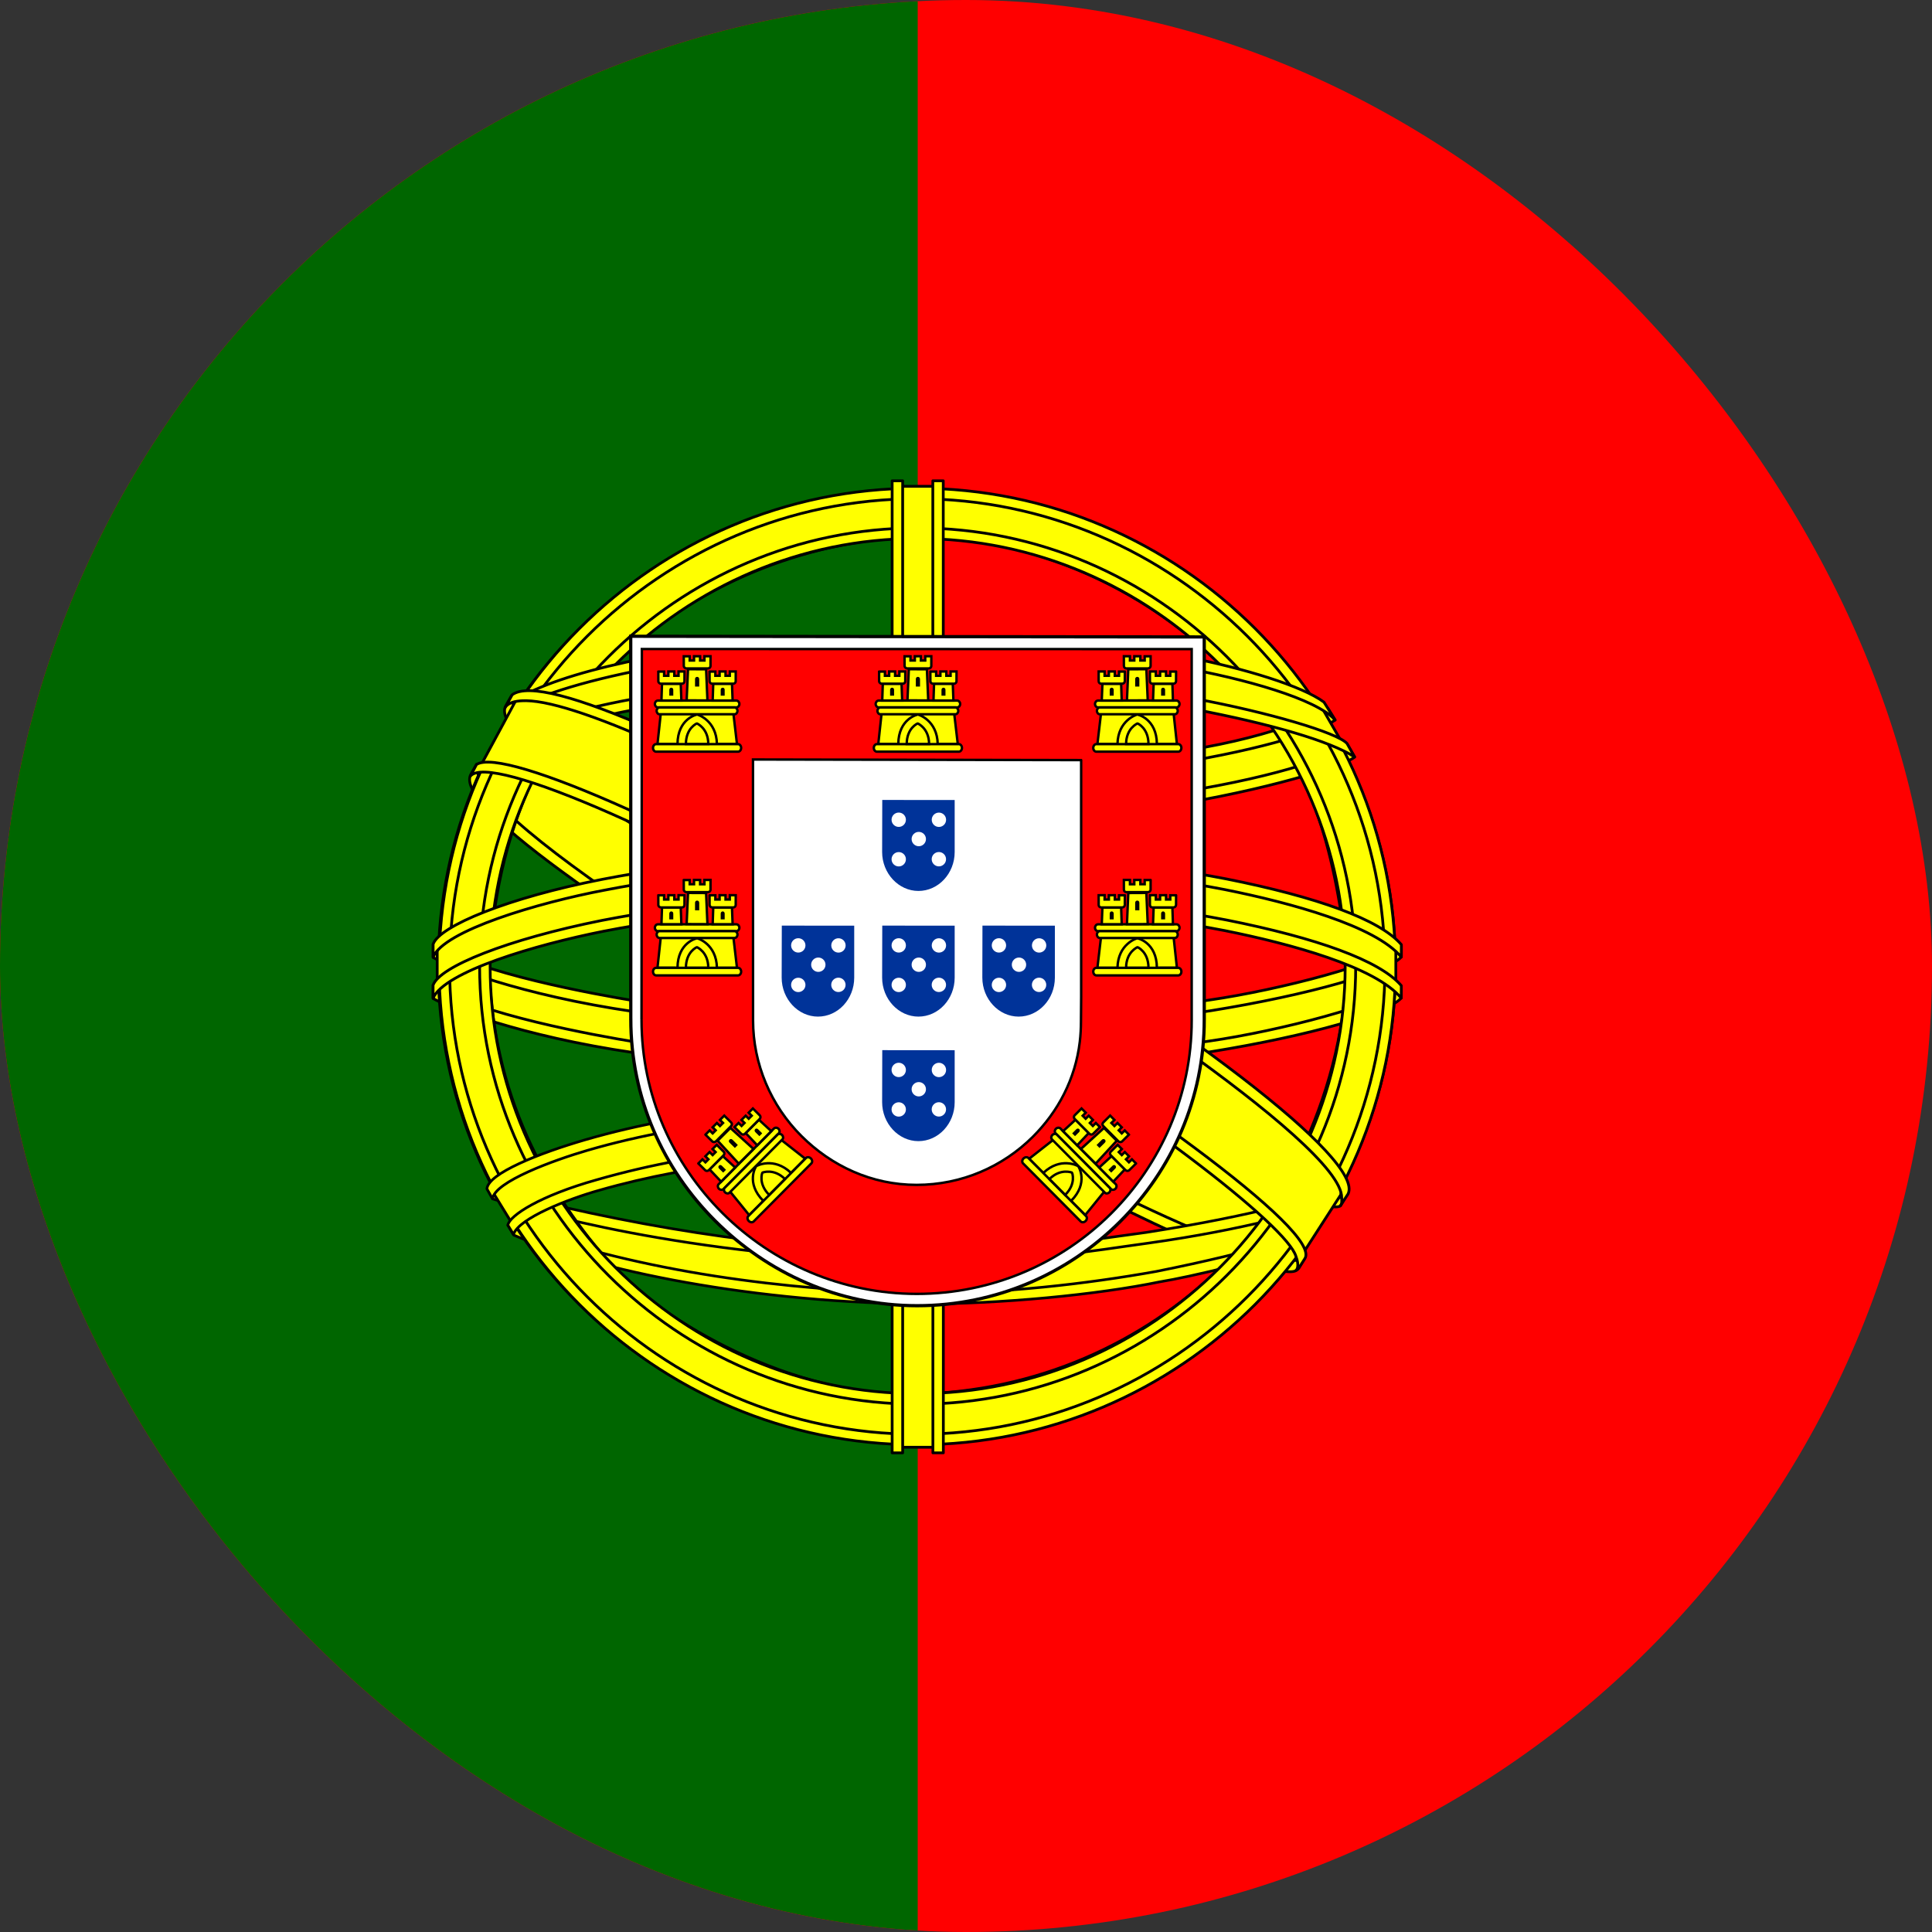 <svg xmlns="http://www.w3.org/2000/svg" width="400" height="400" viewBox="0 0 400 400" fill="none"><rect x="0" y="0" width="400" height="400" fill="#333333" stroke="none"/><g clip-path="url(#clip0_44_188)"><path d="M550 0H-50V400H550V0Z" fill="#FF0000"></path><path d="M190 0H-50V400H190V0Z" fill="#006600"></path><path fill-rule="evenodd" clip-rule="evenodd" d="M268.24 262.04C238.03 261.13 99.5 174.66 98.55 160.89L106.2 148.133C119.941 168.099 261.56 252.193 275.47 249.213L268.24 262.036" fill="#FFFF00"></path><path d="M268.24 262.04C238.03 261.13 99.5 174.66 98.55 160.89L106.2 148.133C119.941 168.099 261.56 252.193 275.47 249.213L268.24 262.036" stroke="black" stroke-width="0.573" stroke-linecap="round" stroke-linejoin="round"></path><path fill-rule="evenodd" clip-rule="evenodd" d="M104.59 146.4C101.88 153.694 140.739 177.718 187.493 206.154C234.245 234.588 274.558 252.16 277.546 249.64C277.729 249.314 279.016 247.099 278.898 247.117C278.338 247.961 276.975 248.227 274.847 247.614C262.216 243.971 229.272 228.849 188.473 204.108C147.675 179.365 112.179 156.564 106.662 146.876C106.279 146.205 106.005 144.98 106.061 144.027L105.927 144.025L104.752 146.079L104.591 146.4L104.59 146.4ZM268.95 262.44C268.438 263.369 267.482 263.4 265.668 263.201C254.368 261.95 220.079 245.276 179.506 220.988C132.296 192.728 93.306 166.978 97.536 160.248L98.687 158.213L98.914 158.284C95.11 169.689 175.862 215.862 180.616 218.806C227.34 247.753 266.731 264.657 270.217 260.264L268.949 262.445V262.443L268.95 262.44Z" fill="#FFFF00" stroke="black" stroke-width="0.573" stroke-linecap="round" stroke-linejoin="round"></path><path fill-rule="evenodd" clip-rule="evenodd" d="M190.17 169.23C220.407 168.991 257.72 165.098 279.193 156.54L274.567 149.023C261.875 156.048 224.357 160.667 189.915 161.358C149.179 160.984 120.425 157.19 106.018 147.523L101.65 155.528C128.134 166.735 155.273 169.114 190.17 169.23Z" fill="#FFFF00" stroke="black" stroke-width="0.573" stroke-linecap="round" stroke-linejoin="round"></path><path fill-rule="evenodd" clip-rule="evenodd" d="M280.44 156.71C279.701 157.892 265.697 162.721 245.067 166.285C231.079 168.418 212.833 170.241 190.063 170.263C168.43 170.283 150.758 168.743 137.379 166.93C115.723 163.535 104.546 158.81 100.414 157.14C100.809 156.355 101.063 155.803 101.444 155.07C113.339 159.806 124.568 162.661 137.723 164.685C151.014 166.485 168.473 168.047 189.999 168.027C212.663 168.004 230.708 166.043 244.615 163.974C265.77 160.562 277.326 156.17 278.949 154.131L280.443 156.71H280.441H280.44ZM276.38 149.087C274.087 150.929 262.662 154.981 242.561 158.191C229.146 160.113 212.089 161.834 190.296 161.855C169.592 161.876 152.677 160.48 139.811 158.606C119.397 155.94 108.532 151.131 104.615 149.729C105.005 149.055 105.401 148.386 105.809 147.715C108.857 149.25 119.342 153.506 140.035 156.438C152.755 158.241 169.696 159.585 190.297 159.564C211.987 159.542 228.85 157.788 242.18 155.876C262.385 153.096 273.257 147.929 274.908 146.635L276.381 149.086L276.38 149.087Z" fill="#FFFF00" stroke="black" stroke-width="0.573" stroke-linecap="round" stroke-linejoin="round"></path><path fill-rule="evenodd" clip-rule="evenodd" d="M90.88 205.66C109.478 215.663 150.785 220.704 189.874 221.051C225.465 221.107 271.832 215.549 289.171 206.361L288.694 196.349C283.269 204.826 233.581 212.958 189.488 212.625C145.395 212.292 104.45 205.482 90.801 196.666L90.88 205.657" fill="#FFFF00"></path><path d="M90.88 205.66C109.478 215.663 150.785 220.704 189.874 221.051C225.465 221.107 271.832 215.549 289.171 206.361L288.694 196.349C283.269 204.826 233.581 212.958 189.488 212.625C145.395 212.292 104.45 205.482 90.801 196.666L90.88 205.657" stroke="black" stroke-width="0.573" stroke-linecap="round" stroke-linejoin="round"></path><path fill-rule="evenodd" clip-rule="evenodd" d="M290.12 204.22L290.121 206.608C287.515 209.723 271.175 214.433 250.684 217.75C235.089 220.141 214.757 221.944 189.422 221.944C165.353 221.944 146.159 220.228 131.274 217.943C107.745 214.516 92.695 208.516 89.674 206.726L89.687 203.94C98.762 209.974 123.348 214.387 131.604 215.738C146.392 218.009 165.472 219.712 189.421 219.712C214.637 219.712 234.855 217.92 250.352 215.545C265.053 213.422 285.996 207.899 290.119 204.221L290.12 204.22ZM290.13 195.728L290.131 198.115C287.525 201.23 271.185 205.939 250.694 209.255C235.099 211.646 214.767 213.45 189.432 213.45C165.363 213.45 146.169 211.735 131.284 209.448C107.755 206.024 92.705 200.024 89.684 198.232L89.697 195.447C98.772 201.48 123.358 205.894 131.614 207.243C146.402 209.515 165.482 211.219 189.431 211.219C214.647 211.219 234.865 209.427 250.362 207.05C265.063 204.926 286.006 199.404 290.129 195.726L290.13 195.728Z" fill="#FFFF00" stroke="black" stroke-width="0.573" stroke-linecap="round" stroke-linejoin="round"></path><path fill-rule="evenodd" clip-rule="evenodd" d="M189.79 260.32C147.018 260.065 110.369 248.661 102.63 246.776L108.273 255.611C121.943 261.361 157.697 269.931 190.2 268.982C222.704 268.034 251.11 265.516 271.128 255.771L276.914 246.615C263.272 253.04 216.847 260.254 189.79 260.32Z" fill="#FFFF00" stroke="black" stroke-width="0.573" stroke-linecap="round" stroke-linejoin="round"></path><path fill-rule="evenodd" clip-rule="evenodd" d="M273.3 253.72C272.45 255.019 271.583 256.303 270.704 257.55C261.262 260.879 246.385 264.374 240.107 265.394C227.283 268.036 207.442 269.988 189.833 269.997C151.943 269.442 120.928 262.025 106.337 255.698L105.159 253.674L105.352 253.369L107.348 254.144C133.296 263.427 162.439 267.131 190.046 267.796C207.584 267.857 225.141 265.786 239.338 263.247C261.109 258.884 269.912 255.597 272.613 254.106L273.3 253.72ZM278.317 245.445C278.339 245.471 278.361 245.495 278.383 245.523C277.747 246.596 277.091 247.688 276.42 248.785C271.385 250.585 257.718 254.584 237.761 257.374C224.612 259.165 216.439 260.9 190.282 261.408C141.267 260.161 109.532 250.577 101.993 248.213L100.876 246.07C129.282 253.486 158.298 258.662 190.284 259.191C214.215 258.681 224.396 256.919 237.436 255.141C260.707 251.523 272.432 247.691 275.951 246.585C275.907 246.522 275.855 246.455 275.797 246.386L278.32 245.443L278.317 245.445Z" fill="#FFFF00" stroke="black" stroke-width="0.55" stroke-linecap="round" stroke-linejoin="round"></path><path fill-rule="evenodd" clip-rule="evenodd" d="M278.83 197.76C278.969 225.897 264.57 251.146 252.972 262.285C236.564 278.044 214.809 288.181 189.403 288.648C161.033 289.169 134.283 270.674 127.108 262.549C113.08 246.664 101.659 226.492 101.293 199.306C103.031 168.597 115.086 147.206 132.561 132.537C150.036 117.868 173.304 110.724 192.682 111.235C215.04 111.825 241.157 122.793 259.203 144.567C271.026 158.833 276.146 174.315 278.83 197.76ZM189.644 101.418C244.129 101.418 288.94 145.756 288.94 200.121C288.94 254.485 244.129 298.825 189.644 298.825C135.159 298.825 90.72 254.486 90.72 200.121C90.72 145.756 135.159 101.418 189.644 101.418Z" fill="#FFFF00" stroke="black" stroke-width="0.573" stroke-linecap="round" stroke-linejoin="round"></path><path fill-rule="evenodd" clip-rule="evenodd" d="M189.91 101.08C244.444 101.08 288.921 145.563 288.921 200.102C288.921 254.64 244.443 299.122 189.91 299.122C135.376 299.122 90.899 254.641 90.899 200.102C90.899 145.563 135.377 101.08 189.91 101.08ZM93.078 200.102C93.078 253.362 136.814 296.944 189.91 296.944C243.007 296.944 286.743 253.362 286.743 200.102C286.743 146.84 243.006 103.258 189.91 103.258C136.814 103.258 93.078 146.842 93.078 200.102Z" fill="#FFFF00" stroke="black" stroke-width="0.573" stroke-linecap="round" stroke-linejoin="round"></path><path fill-rule="evenodd" clip-rule="evenodd" d="M189.99 109.31C239.721 109.31 280.683 150.131 280.683 200.014C280.683 249.898 239.72 290.717 189.99 290.717C140.26 290.717 99.297 249.898 99.297 200.014C99.297 150.131 140.261 109.31 189.99 109.31ZM101.475 200.013C101.475 248.698 141.454 288.537 189.99 288.537C238.526 288.537 278.505 248.698 278.505 200.013C278.505 151.327 238.527 111.488 189.99 111.488C141.454 111.488 101.475 151.327 101.475 200.013Z" fill="#FFFF00" stroke="black" stroke-width="0.573" stroke-linecap="round" stroke-linejoin="round"></path><path fill-rule="evenodd" clip-rule="evenodd" d="M193.98 100.68H185.495L185.505 299.64H194.019L193.98 100.68Z" fill="#FFFF00" stroke="black" stroke-width="0.573" stroke-linecap="round" stroke-linejoin="round"></path><path fill-rule="evenodd" clip-rule="evenodd" d="M193.13 99.546H195.29L195.309 300.796H193.147L193.13 99.546ZM184.709 99.548H186.886L186.889 300.798H184.71V99.548H184.709Z" fill="#FFFF00" stroke="black" stroke-width="0.573" stroke-linecap="round" stroke-linejoin="round"></path><path fill-rule="evenodd" clip-rule="evenodd" d="M288.99 203.934V196.579L283 190.999L249 181.999L200 176.999L141 179.999L99 189.999L90.52 196.279V203.636L112 193.999L163 185.999H212L248 189.999L273 195.999L288.99 203.934Z" fill="#FFFF00" stroke="black" stroke-width="0.573" stroke-linecap="round" stroke-linejoin="round"></path><path fill-rule="evenodd" clip-rule="evenodd" d="M189.95 184.77C213.333 184.727 236.02 186.986 254.015 190.49C272.584 194.202 285.652 198.845 290.12 204.061L290.115 206.643C284.727 200.153 267.142 195.395 253.597 192.675C235.739 189.201 213.204 186.958 189.95 187.001C165.412 187.047 142.563 189.371 124.966 192.804C110.846 195.606 92.015 201.172 89.664 206.662V203.973C90.955 200.173 104.977 194.494 124.648 190.556C142.377 187.099 165.268 184.815 189.95 184.77ZM189.96 176.278C213.343 176.236 236.03 178.495 254.025 181.997C272.594 185.711 285.662 190.353 290.13 195.568L290.125 198.151C284.737 191.662 267.152 186.904 253.607 184.185C235.749 180.709 213.214 178.466 189.96 178.511C165.422 178.555 142.684 180.881 125.085 184.312C111.459 186.896 91.859 192.682 89.673 198.172V195.482C90.964 191.723 105.27 185.84 124.658 182.065C142.387 178.607 165.278 176.325 189.96 176.278Z" fill="#FFFF00" stroke="black" stroke-width="0.573" stroke-linecap="round" stroke-linejoin="round"></path><path fill-rule="evenodd" clip-rule="evenodd" d="M189.48 132.96C226.329 132.775 258.47 138.112 273.175 145.645L278.539 154.924C265.758 148.036 231.083 140.874 189.534 141.945C155.68 142.153 119.507 145.672 101.358 155.355L107.761 144.646C122.656 136.922 157.783 133.003 189.481 132.962" fill="#FFFF00"></path><path d="M189.48 132.96C226.329 132.775 258.47 138.112 273.175 145.645L278.539 154.924C265.758 148.036 231.083 140.874 189.534 141.945C155.68 142.153 119.507 145.672 101.358 155.355L107.761 144.646C122.656 136.922 157.783 133.003 189.481 132.962" stroke="black" stroke-width="0.573" stroke-linecap="round" stroke-linejoin="round"></path><path fill-rule="evenodd" clip-rule="evenodd" d="M189.97 140.62C210.987 140.564 231.295 141.75 247.446 144.664C262.487 147.463 276.831 151.664 278.882 153.924L280.472 156.734C275.484 153.477 263.071 149.85 247.133 146.828C231.127 143.82 210.833 142.823 189.933 142.878C166.211 142.797 147.781 144.049 131.964 146.807C115.236 149.937 103.63 154.408 100.767 156.533L102.325 153.562C107.888 150.724 116.715 147.303 131.548 144.633C147.905 141.645 166.531 140.749 189.971 140.62L189.97 140.62ZM189.961 132.136C210.074 132.083 229.933 133.204 245.413 135.986C257.622 138.363 269.696 142.073 274.117 145.375L276.443 149.071C272.489 144.676 257.607 140.511 244.469 138.179C229.108 135.529 210.074 134.481 189.961 134.313C168.853 134.372 149.346 135.665 134.209 138.421C119.768 141.169 110.449 144.423 106.506 146.964L108.551 143.877C113.992 141.012 122.783 138.382 133.854 136.23C149.103 133.454 168.729 132.195 189.961 132.136Z" fill="#FFFF00" stroke="black" stroke-width="0.573" stroke-linecap="round" stroke-linejoin="round"></path><path fill-rule="evenodd" clip-rule="evenodd" d="M239.15 241.26C220.932 237.859 202.681 237.365 189.933 237.515C128.526 238.235 108.689 250.124 106.268 253.724L101.679 246.243C117.313 234.911 150.752 228.556 190.266 229.206C210.784 229.542 228.49 230.904 243.385 233.789L239.149 241.262" fill="#FFFF00"></path><path d="M239.15 241.26C220.932 237.859 202.681 237.365 189.933 237.515C128.526 238.235 108.689 250.124 106.268 253.724L101.679 246.243C117.313 234.911 150.752 228.556 190.266 229.206C210.784 229.542 228.49 230.904 243.385 233.789L239.149 241.262" stroke="black" stroke-width="0.573" stroke-linecap="round" stroke-linejoin="round"></path><path fill-rule="evenodd" clip-rule="evenodd" d="M189.58 236.46C206.662 236.715 223.429 237.42 239.613 240.438L238.441 242.507C223.41 239.732 207.386 238.671 189.638 238.757C166.975 238.58 144.053 240.696 124.097 246.424C117.8 248.176 107.376 252.224 106.313 255.57L105.147 253.647C105.483 251.67 111.783 247.566 123.561 244.257C146.419 237.711 167.8 236.608 189.58 236.458L189.58 236.46ZM190.355 227.863C208.053 228.194 226.33 229.013 244.095 232.531L242.874 234.685C226.832 231.5 211.505 230.439 190.459 230.115C167.724 230.156 143.608 231.777 121.681 238.152C114.602 240.214 102.384 244.672 101.977 248.202L100.812 246.137C101.077 242.931 111.654 238.749 121.17 235.981C143.266 229.557 167.444 227.905 190.355 227.863Z" fill="#FFFF00" stroke="black" stroke-width="0.55" stroke-linecap="round" stroke-linejoin="round"></path><path fill-rule="evenodd" clip-rule="evenodd" d="M277.58 247.38L270.201 258.829L249 240L194 203L132 169L99.81 157.99L106.67 145.27L109 144L129 149L195 183L233 207L265 230L278 245L277.58 247.38Z" fill="#FFFF00" stroke="black" stroke-width="0.573" stroke-linecap="round" stroke-linejoin="round"></path><path fill-rule="evenodd" clip-rule="evenodd" d="M98.65 158.29C104.296 154.461 145.789 172.945 189.205 199.124C232.506 225.378 273.882 255.045 270.147 260.597L268.919 262.529L268.355 262.974C268.476 262.887 269.099 262.126 268.294 260.068C266.449 253.997 237.099 230.577 188.4 201.173C140.925 172.864 101.359 155.802 97.403 160.679L98.65 158.29ZM279.09 247.217C282.66 240.165 244.174 211.173 196.458 182.945C147.645 155.279 112.464 138.994 106.038 143.85L104.61 146.449C104.598 146.592 104.662 146.272 104.964 146.039C106.133 145.02 108.069 145.088 108.943 145.072C120.008 145.238 151.61 159.781 195.949 185.2C215.377 196.515 278.02 236.691 277.781 247.989C277.798 248.96 277.862 249.161 277.496 249.641L279.09 247.217Z" fill="#FFFF00"></path><path d="M279.09 247.217C282.66 240.165 244.174 211.173 196.458 182.945C147.645 155.279 112.464 138.994 106.038 143.85L104.61 146.449C104.598 146.592 104.662 146.272 104.964 146.039C106.133 145.02 108.069 145.088 108.943 145.072C120.008 145.238 151.61 159.781 195.949 185.2C215.377 196.515 278.02 236.691 277.781 247.989C277.798 248.96 277.862 249.161 277.496 249.641L279.09 247.217ZM279.09 247.217L279.09 247.216M98.65 158.29C104.296 154.461 145.789 172.945 189.205 199.124C232.506 225.378 273.882 255.045 270.147 260.597L268.919 262.529L268.355 262.974C268.476 262.887 269.099 262.126 268.294 260.068C266.449 253.997 237.099 230.577 188.4 201.173C140.925 172.864 101.359 155.802 97.403 160.679L98.65 158.29Z" stroke="black" stroke-width="0.573" stroke-linecap="round" stroke-linejoin="round"></path><path d="M130.6 211.01C130.6 227.281 137.263 241.997 148.057 252.752C158.872 263.53 173.569 270.331 189.866 270.331C206.247 270.331 221.113 263.678 231.882 252.942C242.651 242.207 249.325 227.39 249.328 211.062H249.326V131.873L130.586 131.731L130.598 211.009L130.6 211.01Z" fill="white" stroke="black" stroke-width="0.67"></path><path d="M132.82 211.12V211.165C132.82 226.722 139.261 240.889 149.595 251.174C159.949 261.479 174.209 267.886 189.809 267.886C205.49 267.886 219.721 261.525 230.031 251.26C240.339 240.995 246.728 226.827 246.73 211.216H246.728V134.39L132.888 134.371L132.818 211.119M223.84 157.372L223.844 206.263L223.803 211.435C223.803 212.796 223.722 214.347 223.563 215.668C222.638 223.397 219.083 230.135 213.818 235.376C207.654 241.512 199.147 245.317 189.771 245.317C180.444 245.317 172.132 241.379 165.942 235.217C159.592 228.897 155.912 220.231 155.912 211.27L155.899 157.247L223.839 157.37L223.84 157.372Z" fill="#FF0000"></path><path d="M132.82 211.12V211.165C132.82 226.722 139.261 240.889 149.595 251.174C159.949 261.479 174.209 267.886 189.809 267.886C205.49 267.886 219.721 261.525 230.031 251.26C240.339 240.995 246.728 226.827 246.73 211.216H246.728V134.39L132.888 134.371L132.818 211.119M223.84 157.372L223.844 206.263L223.803 211.435C223.803 212.796 223.722 214.347 223.563 215.668C222.638 223.397 219.083 230.135 213.818 235.376C207.654 241.512 199.147 245.317 189.771 245.317C180.444 245.317 172.132 241.379 165.942 235.217C159.592 228.897 155.912 220.231 155.912 211.27L155.899 157.247L223.839 157.37L223.84 157.372Z" stroke="black" stroke-width="0.507"></path><path d="M140.19 154.43C140.325 148.909 144.242 147.602 144.271 147.582C144.299 147.564 148.502 148.99 148.488 154.481L140.19 154.43Z" fill="#FFFF00"></path><path d="M136.81 147.69L136.128 154.035L140.269 154.044C140.308 148.794 144.242 147.921 144.338 147.94C144.427 147.935 148.327 149.101 148.431 154.044H152.582L151.832 147.65L136.81 147.688L136.81 147.69Z" fill="#FFFF00" stroke="black" stroke-width="0.5"></path><path d="M135.85 154.06H152.796C153.153 154.06 153.445 154.412 153.445 154.844C153.445 155.274 153.153 155.625 152.796 155.625H135.85C135.493 155.625 135.201 155.274 135.201 154.844C135.201 154.412 135.493 154.06 135.85 154.06Z" fill="#FFFF00" stroke="black" stroke-width="0.5"></path><path d="M142.01 154.03C142.028 150.717 144.272 149.779 144.283 149.781C144.284 149.781 146.626 150.748 146.644 154.03H142.01Z" fill="#FFFF00" stroke="black" stroke-width="0.5"></path><path d="M136.21 145.05H152.455C152.797 145.05 153.077 145.368 153.077 145.754C153.077 146.142 152.797 146.459 152.455 146.459H136.21C135.867 146.459 135.587 146.143 135.587 145.754C135.587 145.368 135.867 145.05 136.21 145.05Z" fill="#FFFF00" stroke="black" stroke-width="0.5"></path><path d="M136.55 146.47H152.088C152.415 146.47 152.683 146.786 152.683 147.174C152.683 147.562 152.415 147.878 152.088 147.878H136.55C136.223 147.878 135.955 147.562 135.955 147.174C135.955 146.786 136.223 146.47 136.55 146.47Z" fill="#FFFF00" stroke="black" stroke-width="0.5"></path><path d="M141.57 135.88L142.797 135.882V136.753H143.692V135.862L144.948 135.866V136.754H145.846V135.863H147.104L147.102 137.874C147.102 138.19 146.848 138.395 146.553 138.395H142.142C141.846 138.395 141.572 138.158 141.571 137.868L141.568 135.88L141.57 135.88Z" fill="#FFFF00" stroke="black" stroke-width="0.5"></path><path d="M146.19 138.57L146.467 145.021L142.164 145.005L142.449 138.553L146.19 138.57Z" fill="#FFFF00" stroke="black" stroke-width="0.5"></path><path d="M140.94 141.56L141.071 145.037L136.946 145.039L137.062 141.56L140.94 141.56Z" fill="#FFFF00" stroke="black" stroke-width="0.5"></path><path d="M151.549 141.56L151.68 145.037L147.555 145.039L147.671 141.56L151.549 141.56Z" fill="#FFFF00" stroke="black" stroke-width="0.5"></path><path d="M136.3 139.04L137.499 139.043V139.915H138.377V139.022L139.606 139.026V139.915H140.485V139.023L141.716 139.025L141.714 141.037C141.714 141.351 141.465 141.555 141.177 141.555H136.86C136.571 141.555 136.302 141.32 136.301 141.03L136.298 139.041L136.3 139.04Z" fill="#FFFF00" stroke="black" stroke-width="0.5"></path><path d="M146.909 139.04L148.108 139.043V139.915H148.986V139.022L150.215 139.026V139.915H151.094V139.023L152.324 139.025L152.322 141.037C152.322 141.351 152.074 141.555 151.786 141.555H147.469C147.18 141.555 146.911 141.32 146.91 141.03L146.907 139.041L146.909 139.04Z" fill="#FFFF00" stroke="black" stroke-width="0.5"></path><path d="M143.9 140.61C143.873 139.983 144.777 139.976 144.766 140.61V142.146H143.9L143.9 140.61Z" fill="black"></path><path d="M138.57 142.84C138.567 142.234 139.407 142.222 139.396 142.84V144.027H138.57L138.57 142.84Z" fill="black"></path><path d="M149.211 142.84C149.208 142.234 150.048 142.222 150.037 142.84V144.027H149.211L149.211 142.84Z" fill="black"></path><path d="M140.19 200.749C140.325 195.228 144.242 193.921 144.271 193.902C144.299 193.883 148.502 195.309 148.488 200.8L140.19 200.749Z" fill="#FFFF00"></path><path d="M136.81 194.009L136.128 200.354L140.269 200.363C140.308 195.114 144.242 194.24 144.338 194.26C144.427 194.255 148.327 195.42 148.431 200.363H152.582L151.832 193.97L136.81 194.008L136.81 194.009Z" fill="#FFFF00" stroke="black" stroke-width="0.5"></path><path d="M135.85 200.379H152.796C153.153 200.379 153.445 200.732 153.445 201.163C153.445 201.593 153.153 201.944 152.796 201.944H135.85C135.493 201.944 135.201 201.593 135.201 201.163C135.201 200.732 135.493 200.379 135.85 200.379Z" fill="#FFFF00" stroke="black" stroke-width="0.5"></path><path d="M142.01 200.349C142.028 197.036 144.272 196.099 144.283 196.101C144.284 196.101 146.626 197.067 146.644 200.349H142.01Z" fill="#FFFF00" stroke="black" stroke-width="0.5"></path><path d="M136.21 191.369H152.455C152.797 191.369 153.077 191.688 153.077 192.074C153.077 192.461 152.797 192.778 152.455 192.778H136.21C135.867 192.778 135.587 192.463 135.587 192.074C135.587 191.688 135.867 191.369 136.21 191.369Z" fill="#FFFF00" stroke="black" stroke-width="0.5"></path><path d="M136.55 192.789H152.088C152.415 192.789 152.683 193.106 152.683 193.493C152.683 193.881 152.415 194.198 152.088 194.198H136.55C136.223 194.198 135.955 193.881 135.955 193.493C135.955 193.106 136.223 192.789 136.55 192.789Z" fill="#FFFF00" stroke="black" stroke-width="0.5"></path><path d="M141.57 182.199L142.797 182.201V183.072H143.692V182.182L144.948 182.186V183.073H145.846V182.182H147.104L147.102 184.194C147.102 184.51 146.848 184.714 146.553 184.714H142.142C141.846 184.714 141.572 184.477 141.571 184.188L141.568 182.2L141.57 182.199Z" fill="#FFFF00" stroke="black" stroke-width="0.5"></path><path d="M146.19 184.889L146.467 191.34L142.164 191.324L142.449 184.872L146.19 184.889Z" fill="#FFFF00" stroke="black" stroke-width="0.5"></path><path d="M140.94 187.879L141.071 191.356L136.946 191.358L137.062 187.879L140.94 187.879Z" fill="#FFFF00" stroke="black" stroke-width="0.5"></path><path d="M151.549 187.879L151.68 191.356L147.555 191.358L147.671 187.879L151.549 187.879Z" fill="#FFFF00" stroke="black" stroke-width="0.5"></path><path d="M136.3 185.359L137.499 185.362V186.234H138.377V185.342L139.606 185.346V186.235H140.485V185.342L141.716 185.344L141.714 187.356C141.714 187.67 141.465 187.875 141.177 187.875H136.86C136.571 187.875 136.302 187.639 136.301 187.349L136.298 185.36L136.3 185.359Z" fill="#FFFF00" stroke="black" stroke-width="0.5"></path><path d="M146.909 185.359L148.108 185.362V186.234H148.986V185.342L150.215 185.346V186.235H151.094V185.342L152.324 185.344L152.322 187.356C152.322 187.67 152.074 187.875 151.786 187.875H147.469C147.18 187.875 146.911 187.639 146.91 187.349L146.907 185.36L146.909 185.359Z" fill="#FFFF00" stroke="black" stroke-width="0.5"></path><path d="M143.9 186.929C143.873 186.302 144.777 186.295 144.766 186.929V188.465H143.9L143.9 186.929Z" fill="black"></path><path d="M138.57 189.159C138.567 188.553 139.407 188.541 139.396 189.159V190.346H138.57L138.57 189.159Z" fill="black"></path><path d="M149.211 189.159C149.208 188.553 150.048 188.541 150.037 189.159V190.346H149.211L149.211 189.159Z" fill="black"></path><path d="M158.251 248.964C154.428 244.978 156.261 241.277 156.267 241.243C156.274 241.21 160.247 239.232 164.134 243.111L158.251 248.964Z" fill="#FFFF00"></path><path d="M151.087 246.612L155.108 251.567L158.032 248.635C154.335 244.908 156.488 241.501 156.569 241.447C156.628 241.38 160.203 239.434 163.783 242.843L166.708 239.898L161.643 235.925L151.086 246.611L151.087 246.612Z" fill="#FFFF00" stroke="black" stroke-width="0.5"></path><path d="M154.93 251.783L166.87 239.758C167.122 239.504 167.578 239.546 167.884 239.85C168.189 240.153 168.233 240.607 167.981 240.861L156.041 252.886C155.789 253.139 155.334 253.099 155.029 252.796C154.723 252.492 154.678 252.036 154.93 251.783Z" fill="#FFFF00" stroke="black" stroke-width="0.5"></path><path d="M159.249 247.39C156.912 245.043 157.827 242.79 157.837 242.783C157.837 242.783 160.173 241.802 162.515 244.101L159.249 247.39Z" fill="#FFFF00" stroke="black" stroke-width="0.5"></path><path d="M148.79 245.178L160.237 233.651C160.478 233.408 160.901 233.433 161.175 233.706C161.45 233.978 161.478 234.401 161.237 234.644L149.79 246.171C149.549 246.414 149.128 246.391 148.852 246.117C148.577 245.844 148.549 245.421 148.79 245.178Z" fill="#FFFF00" stroke="black" stroke-width="0.5"></path><path d="M150.038 245.938L160.986 234.912C161.216 234.68 161.63 234.713 161.905 234.986C162.18 235.259 162.216 235.672 161.985 235.905L151.037 246.93C150.807 247.163 150.393 247.13 150.118 246.856C149.843 246.583 149.807 246.17 150.038 245.938Z" fill="#FFFF00" stroke="black" stroke-width="0.5"></path><path d="M146.06 234.914L146.926 234.044L147.544 234.658L148.175 234.023L147.543 233.396L148.431 232.507L149.061 233.132L149.694 232.495L149.061 231.867L149.948 230.975L151.374 232.394C151.598 232.616 151.564 232.94 151.356 233.15L148.248 236.28C148.039 236.49 147.678 236.517 147.472 236.314L146.06 234.915L146.06 234.914Z" fill="#FFFF00" stroke="black" stroke-width="0.5"></path><path d="M151.224 233.531L155.997 237.88L152.954 240.922L148.576 236.174L151.224 233.531Z" fill="#FFFF00" stroke="black" stroke-width="0.5"></path><path d="M149.647 239.363L152.207 241.72L149.302 244.649L146.915 242.115L149.647 239.363Z" fill="#FFFF00" stroke="black" stroke-width="0.5"></path><path d="M157.122 231.835L159.682 234.192L156.777 237.121L154.39 234.586L157.122 231.835Z" fill="#FFFF00" stroke="black" stroke-width="0.5"></path><path d="M144.589 240.88L145.436 240.031L146.055 240.646L146.673 240.023L146.04 239.394L146.909 238.525L147.54 239.151L148.16 238.527L147.526 237.898L148.394 237.027L149.821 238.446C150.043 238.667 150.013 238.988 149.811 239.192L146.769 242.255C146.565 242.46 146.209 242.485 146.002 242.281L144.589 240.882L144.589 240.88Z" fill="#FFFF00" stroke="black" stroke-width="0.5"></path><path d="M152.065 233.352L152.912 232.503L153.531 233.118L154.149 232.495L153.516 231.866L154.385 230.996L155.016 231.623L155.635 230.999L155.002 230.37L155.87 229.499L157.296 230.917C157.519 231.139 157.489 231.459 157.286 231.663L154.245 234.727C154.041 234.932 153.684 234.957 153.478 234.753L152.064 233.354L152.065 233.352Z" fill="#FFFF00" stroke="black" stroke-width="0.5"></path><path d="M151.058 236.594C150.595 236.171 151.226 235.525 151.668 235.979L152.759 237.062L152.148 237.676L151.058 236.594Z" fill="black"></path><path d="M148.885 241.947C148.453 241.522 149.036 240.917 149.468 241.36L150.31 242.197L149.728 242.783L148.885 241.947Z" fill="black"></path><path d="M156.383 234.396C155.951 233.971 156.534 233.366 156.965 233.809L157.807 234.646L157.225 235.232L156.383 234.396Z" fill="black"></path><path d="M185.904 154.43C186.039 148.909 189.956 147.602 189.984 147.582C190.013 147.564 194.216 148.99 194.202 154.481L185.904 154.43Z" fill="#FFFF00"></path><path d="M182.524 147.69L181.842 154.035L185.982 154.044C186.022 148.794 189.956 147.921 190.051 147.94C190.141 147.935 194.04 149.101 194.144 154.044H198.296L197.546 147.65L182.524 147.688L182.524 147.69Z" fill="#FFFF00" stroke="black" stroke-width="0.5"></path><path d="M181.564 154.06H198.51C198.867 154.06 199.159 154.412 199.159 154.844C199.159 155.274 198.867 155.625 198.51 155.625H181.564C181.206 155.625 180.915 155.274 180.915 154.844C180.915 154.412 181.206 154.06 181.564 154.06Z" fill="#FFFF00" stroke="black" stroke-width="0.5"></path><path d="M187.724 154.03C187.742 150.717 189.986 149.779 189.997 149.781C189.998 149.781 192.34 150.748 192.358 154.03H187.724Z" fill="#FFFF00" stroke="black" stroke-width="0.5"></path><path d="M181.923 145.05H198.168C198.511 145.05 198.791 145.368 198.791 145.754C198.791 146.142 198.511 146.459 198.168 146.459H181.923C181.581 146.459 181.301 146.143 181.301 145.754C181.301 145.368 181.581 145.05 181.923 145.05Z" fill="#FFFF00" stroke="black" stroke-width="0.5"></path><path d="M182.264 146.47H197.802C198.129 146.47 198.397 146.786 198.397 147.174C198.397 147.562 198.129 147.878 197.802 147.878H182.264C181.937 147.878 181.668 147.562 181.668 147.174C181.668 146.786 181.937 146.47 182.264 146.47Z" fill="#FFFF00" stroke="black" stroke-width="0.5"></path><path d="M187.284 135.88L188.51 135.882V136.753H189.406V135.862L190.662 135.866V136.754H191.56V135.863H192.818L192.816 137.874C192.816 138.19 192.562 138.395 192.267 138.395H187.856C187.56 138.395 187.286 138.158 187.285 137.868L187.282 135.88L187.284 135.88Z" fill="#FFFF00" stroke="black" stroke-width="0.5"></path><path d="M191.904 138.57L192.181 145.021L187.878 145.005L188.163 138.553L191.904 138.57Z" fill="#FFFF00" stroke="black" stroke-width="0.5"></path><path d="M186.654 141.56L186.785 145.037L182.66 145.039L182.776 141.56L186.654 141.56Z" fill="#FFFF00" stroke="black" stroke-width="0.5"></path><path d="M197.263 141.56L197.394 145.037L193.269 145.039L193.385 141.56L197.263 141.56Z" fill="#FFFF00" stroke="black" stroke-width="0.5"></path><path d="M182.014 139.04L183.213 139.043V139.915H184.091V139.022L185.32 139.026V139.915H186.199V139.023L187.429 139.025L187.427 141.037C187.427 141.351 187.179 141.555 186.891 141.555H182.574C182.285 141.555 182.016 141.32 182.015 141.03L182.012 139.041L182.014 139.04Z" fill="#FFFF00" stroke="black" stroke-width="0.5"></path><path d="M192.623 139.04L193.822 139.043V139.915H194.699V139.022L195.929 139.026V139.915H196.808V139.023L198.038 139.025L198.036 141.037C198.036 141.351 197.788 141.555 197.5 141.555H193.183C192.894 141.555 192.625 141.32 192.624 141.03L192.621 139.041L192.623 139.04Z" fill="#FFFF00" stroke="black" stroke-width="0.5"></path><path d="M189.614 140.61C189.587 139.983 190.49 139.976 190.48 140.61V142.146H189.614L189.614 140.61Z" fill="black"></path><path d="M184.284 142.84C184.281 142.234 185.121 142.222 185.11 142.84V144.027H184.284L184.284 142.84Z" fill="black"></path><path d="M194.925 142.84C194.922 142.234 195.762 142.222 195.751 142.84V144.027H194.925L194.925 142.84Z" fill="black"></path><path d="M239.602 154.43C239.467 148.909 235.549 147.602 235.521 147.582C235.493 147.564 231.29 148.99 231.304 154.481L239.602 154.43Z" fill="#FFFF00"></path><path d="M242.982 147.69L243.664 154.035L239.523 154.044C239.483 148.794 235.549 147.921 235.454 147.94C235.365 147.935 231.465 149.101 231.361 154.044H227.21L227.959 147.65L242.981 147.688L242.982 147.69Z" fill="#FFFF00" stroke="black" stroke-width="0.5"></path><path d="M243.942 154.06H226.996C226.639 154.06 226.347 154.412 226.347 154.844C226.347 155.274 226.639 155.625 226.996 155.625H243.942C244.299 155.625 244.591 155.274 244.591 154.844C244.591 154.412 244.299 154.06 243.942 154.06Z" fill="#FFFF00" stroke="black" stroke-width="0.5"></path><path d="M237.782 154.03C237.763 150.717 235.52 149.779 235.508 149.781C235.507 149.781 233.166 150.748 233.147 154.03H237.782Z" fill="#FFFF00" stroke="black" stroke-width="0.5"></path><path d="M243.582 145.05H227.337C226.995 145.05 226.714 145.368 226.714 145.754C226.714 146.142 226.995 146.459 227.337 146.459H243.582C243.924 146.459 244.205 146.143 244.205 145.754C244.205 145.368 243.924 145.05 243.582 145.05Z" fill="#FFFF00" stroke="black" stroke-width="0.5"></path><path d="M243.242 146.47H227.704C227.376 146.47 227.108 146.786 227.108 147.174C227.108 147.562 227.376 147.878 227.704 147.878H243.242C243.569 147.878 243.837 147.562 243.837 147.174C243.837 146.786 243.569 146.47 243.242 146.47Z" fill="#FFFF00" stroke="black" stroke-width="0.5"></path><path d="M238.222 135.88L236.995 135.882V136.753H236.1V135.862L234.843 135.866V136.754H233.945V135.863H232.688L232.69 137.874C232.69 138.19 232.944 138.395 233.238 138.395H237.65C237.946 138.395 238.219 138.158 238.22 137.868L238.223 135.88L238.222 135.88Z" fill="#FFFF00" stroke="black" stroke-width="0.5"></path><path d="M233.602 138.57L233.325 145.021L237.627 145.005L237.343 138.553L233.602 138.57Z" fill="#FFFF00" stroke="black" stroke-width="0.5"></path><path d="M238.852 141.56L238.72 145.037L242.846 145.039L242.729 141.56L238.852 141.56Z" fill="#FFFF00" stroke="black" stroke-width="0.5"></path><path d="M228.243 141.56L228.111 145.037L232.237 145.039L232.12 141.56L228.243 141.56Z" fill="#FFFF00" stroke="black" stroke-width="0.5"></path><path d="M243.492 139.04L242.292 139.043V139.915H241.415V139.022L240.185 139.026V139.915H239.306V139.023L238.076 139.025L238.078 141.037C238.078 141.351 238.327 141.555 238.614 141.555H242.931C243.22 141.555 243.489 141.32 243.49 141.03L243.493 139.041L243.492 139.04Z" fill="#FFFF00" stroke="black" stroke-width="0.5"></path><path d="M232.883 139.04L231.683 139.043V139.915H230.806V139.022L229.577 139.026V139.915H228.697V139.023L227.467 139.025L227.469 141.037C227.469 141.351 227.718 141.555 228.005 141.555H232.322C232.611 141.555 232.88 141.32 232.881 141.03L232.884 139.041L232.883 139.04Z" fill="#FFFF00" stroke="black" stroke-width="0.5"></path><path d="M235.892 140.61C235.918 139.983 235.015 139.976 235.025 140.61V142.146H235.891L235.892 140.61Z" fill="black"></path><path d="M241.222 142.84C241.225 142.234 240.385 142.222 240.395 142.84V144.027H241.221L241.222 142.84Z" fill="black"></path><path d="M230.581 142.84C230.584 142.234 229.744 142.222 229.754 142.84V144.027H230.58L230.581 142.84Z" fill="black"></path><path d="M239.602 200.749C239.467 195.228 235.549 193.921 235.521 193.902C235.493 193.883 231.29 195.309 231.304 200.8L239.602 200.749Z" fill="#FFFF00"></path><path d="M242.982 194.009L243.664 200.354L239.523 200.363C239.483 195.114 235.549 194.24 235.454 194.26C235.365 194.255 231.465 195.42 231.361 200.363H227.21L227.959 193.97L242.981 194.008L242.982 194.009Z" fill="#FFFF00" stroke="black" stroke-width="0.5"></path><path d="M243.942 200.379H226.996C226.639 200.379 226.347 200.732 226.347 201.163C226.347 201.593 226.639 201.944 226.996 201.944H243.942C244.299 201.944 244.591 201.593 244.591 201.163C244.591 200.732 244.299 200.379 243.942 200.379Z" fill="#FFFF00" stroke="black" stroke-width="0.5"></path><path d="M237.782 200.349C237.763 197.036 235.52 196.099 235.508 196.101C235.507 196.101 233.166 197.067 233.147 200.349H237.782Z" fill="#FFFF00" stroke="black" stroke-width="0.5"></path><path d="M243.582 191.369H227.337C226.995 191.369 226.714 191.688 226.714 192.074C226.714 192.461 226.995 192.778 227.337 192.778H243.582C243.924 192.778 244.205 192.463 244.205 192.074C244.205 191.688 243.924 191.369 243.582 191.369Z" fill="#FFFF00" stroke="black" stroke-width="0.5"></path><path d="M243.242 192.789H227.704C227.376 192.789 227.108 193.106 227.108 193.493C227.108 193.881 227.376 194.198 227.704 194.198H243.242C243.569 194.198 243.837 193.881 243.837 193.493C243.837 193.106 243.569 192.789 243.242 192.789Z" fill="#FFFF00" stroke="black" stroke-width="0.5"></path><path d="M238.222 182.199L236.995 182.201V183.072H236.1V182.182L234.843 182.186V183.073H233.945V182.182H232.688L232.69 184.194C232.69 184.51 232.944 184.714 233.238 184.714H237.65C237.946 184.714 238.219 184.477 238.22 184.188L238.223 182.2L238.222 182.199Z" fill="#FFFF00" stroke="black" stroke-width="0.5"></path><path d="M233.602 184.889L233.325 191.34L237.627 191.324L237.343 184.872L233.602 184.889Z" fill="#FFFF00" stroke="black" stroke-width="0.5"></path><path d="M238.852 187.879L238.72 191.356L242.846 191.358L242.729 187.879L238.852 187.879Z" fill="#FFFF00" stroke="black" stroke-width="0.5"></path><path d="M228.243 187.879L228.111 191.356L232.237 191.358L232.12 187.879L228.243 187.879Z" fill="#FFFF00" stroke="black" stroke-width="0.5"></path><path d="M243.492 185.359L242.292 185.362V186.234H241.415V185.342L240.185 185.346V186.235H239.306V185.342L238.076 185.344L238.078 187.356C238.078 187.67 238.327 187.875 238.614 187.875H242.931C243.22 187.875 243.489 187.639 243.49 187.349L243.493 185.36L243.492 185.359Z" fill="#FFFF00" stroke="black" stroke-width="0.5"></path><path d="M232.883 185.359L231.683 185.362V186.234H230.806V185.342L229.577 185.346V186.235H228.697V185.342L227.467 185.344L227.469 187.356C227.469 187.67 227.718 187.875 228.005 187.875H232.322C232.611 187.875 232.88 187.639 232.881 187.349L232.884 185.36L232.883 185.359Z" fill="#FFFF00" stroke="black" stroke-width="0.5"></path><path d="M235.892 186.929C235.918 186.302 235.015 186.295 235.025 186.929V188.465H235.891L235.892 186.929Z" fill="black"></path><path d="M241.222 189.159C241.225 188.553 240.385 188.541 240.395 189.159V190.346H241.221L241.222 189.159Z" fill="black"></path><path d="M230.581 189.159C230.584 188.553 229.744 188.541 229.754 189.159V190.346H230.58L230.581 189.159Z" fill="black"></path><path d="M221.541 248.964C225.363 244.978 223.531 241.277 223.525 241.243C223.518 241.21 219.544 239.232 215.658 243.111L221.541 248.964Z" fill="#FFFF00"></path><path d="M228.705 246.612L224.683 251.567L221.759 248.635C225.456 244.908 223.304 241.501 223.223 241.447C223.164 241.38 219.589 239.434 216.008 242.843L213.083 239.898L218.148 235.925L228.706 246.611L228.705 246.612Z" fill="#FFFF00" stroke="black" stroke-width="0.5"></path><path d="M224.861 251.783L212.921 239.758C212.67 239.504 212.214 239.546 211.907 239.85C211.602 240.153 211.559 240.607 211.81 240.861L223.751 252.886C224.002 253.139 224.457 253.099 224.762 252.796C225.069 252.492 225.113 252.036 224.861 251.783Z" fill="#FFFF00" stroke="black" stroke-width="0.5"></path><path d="M220.542 247.39C222.88 245.043 221.964 242.79 221.955 242.783C221.954 242.783 219.618 241.802 217.277 244.101L220.542 247.39Z" fill="#FFFF00" stroke="black" stroke-width="0.5"></path><path d="M231.001 245.178L219.555 233.651C219.314 233.408 218.89 233.433 218.616 233.706C218.341 233.978 218.314 234.401 218.555 234.644L230.001 246.171C230.242 246.414 230.664 246.391 230.94 246.117C231.214 245.844 231.242 245.421 231.001 245.178Z" fill="#FFFF00" stroke="black" stroke-width="0.5"></path><path d="M229.754 245.938L218.806 234.912C218.575 234.68 218.162 234.713 217.887 234.986C217.611 235.259 217.576 235.672 217.806 235.905L228.754 246.93C228.985 247.163 229.399 247.13 229.674 246.856C229.949 246.583 229.984 246.17 229.754 245.938Z" fill="#FFFF00" stroke="black" stroke-width="0.5"></path><path d="M233.731 234.914L232.865 234.044L232.247 234.658L231.616 234.023L232.248 233.396L231.36 232.507L230.731 233.132L230.098 232.495L230.73 231.867L229.844 230.975L228.418 232.394C228.194 232.616 228.228 232.94 228.435 233.15L231.543 236.28C231.752 236.49 232.113 236.517 232.319 236.314L233.732 234.915L233.731 234.914Z" fill="#FFFF00" stroke="black" stroke-width="0.5"></path><path d="M228.567 233.531L223.794 237.88L226.838 240.922L231.215 236.174L228.567 233.531Z" fill="#FFFF00" stroke="black" stroke-width="0.5"></path><path d="M230.145 239.363L227.584 241.72L230.49 244.649L232.877 242.115L230.145 239.363Z" fill="#FFFF00" stroke="black" stroke-width="0.5"></path><path d="M222.67 231.835L220.109 234.192L223.015 237.121L225.402 234.586L222.67 231.835Z" fill="#FFFF00" stroke="black" stroke-width="0.5"></path><path d="M235.203 240.88L234.355 240.031L233.736 240.646L233.118 240.023L233.751 239.394L232.882 238.525L232.251 239.151L231.632 238.527L232.265 237.898L231.397 237.027L229.971 238.446C229.748 238.667 229.778 238.988 229.981 239.192L233.022 242.255C233.226 242.46 233.583 242.485 233.789 242.281L235.203 240.882L235.203 240.88Z" fill="#FFFF00" stroke="black" stroke-width="0.5"></path><path d="M227.727 233.352L226.88 232.503L226.261 233.118L225.642 232.495L226.276 231.866L225.407 230.996L224.776 231.623L224.156 230.999L224.79 230.37L223.921 229.499L222.495 230.917C222.273 231.139 222.303 231.459 222.505 231.663L225.547 234.727C225.751 234.932 226.107 234.957 226.314 234.753L227.727 233.354L227.727 233.352Z" fill="#FFFF00" stroke="black" stroke-width="0.5"></path><path d="M228.733 236.594C229.197 236.171 228.566 235.525 228.123 235.979L227.033 237.062L227.643 237.676L228.733 236.594Z" fill="black"></path><path d="M230.906 241.947C231.338 241.522 230.755 240.917 230.324 241.36L229.482 242.197L230.064 242.783L230.906 241.947Z" fill="black"></path><path d="M223.409 234.396C223.841 233.971 223.258 233.366 222.826 233.809L221.984 234.646L222.566 235.232L223.409 234.396Z" fill="black"></path><path d="M182.636 202.405V202.41C182.636 204.622 183.485 206.637 184.848 208.1C186.213 209.566 188.093 210.477 190.15 210.477C192.217 210.477 194.093 209.572 195.452 208.112C196.811 206.653 197.655 204.64 197.655 202.419V191.651L182.663 191.639L182.636 202.405Z" fill="#003399"></path><path d="M186.074 197.22C186.895 197.22 187.56 196.555 187.56 195.734C187.56 194.913 186.895 194.248 186.074 194.248C185.253 194.248 184.588 194.913 184.588 195.734C184.588 196.555 185.253 197.22 186.074 197.22Z" fill="white"></path><path d="M194.392 197.227C195.212 197.227 195.878 196.562 195.878 195.741C195.878 194.92 195.212 194.255 194.392 194.255C193.571 194.255 192.906 194.92 192.906 195.741C192.906 196.562 193.571 197.227 194.392 197.227Z" fill="white"></path><path d="M190.225 201.22C191.045 201.22 191.711 200.555 191.711 199.734C191.711 198.913 191.045 198.248 190.225 198.248C189.404 198.248 188.739 198.913 188.739 199.734C188.739 200.555 189.404 201.22 190.225 201.22Z" fill="white"></path><path d="M186.074 205.402C186.895 205.402 187.56 204.736 187.56 203.916C187.56 203.095 186.895 202.43 186.074 202.43C185.253 202.43 184.588 203.095 184.588 203.916C184.588 204.736 185.253 205.402 186.074 205.402Z" fill="white"></path><path d="M194.383 205.39C195.204 205.39 195.869 204.725 195.869 203.904C195.869 203.083 195.204 202.418 194.383 202.418C193.562 202.418 192.897 203.083 192.897 203.904C192.897 204.725 193.562 205.39 194.383 205.39Z" fill="white"></path><path d="M182.636 176.39V176.395C182.636 178.607 183.485 180.622 184.848 182.084C186.213 183.551 188.093 184.462 190.15 184.462C192.217 184.462 194.093 183.557 195.452 182.096C196.811 180.638 197.655 178.624 197.655 176.403V165.635L182.663 165.623L182.636 176.39Z" fill="#003399"></path><path d="M186.074 171.204C186.895 171.204 187.56 170.539 187.56 169.718C187.56 168.898 186.895 168.232 186.074 168.232C185.253 168.232 184.588 168.898 184.588 169.718C184.588 170.539 185.253 171.204 186.074 171.204Z" fill="white"></path><path d="M194.392 171.211C195.212 171.211 195.878 170.546 195.878 169.725C195.878 168.905 195.212 168.239 194.392 168.239C193.571 168.239 192.906 168.905 192.906 169.725C192.906 170.546 193.571 171.211 194.392 171.211Z" fill="white"></path><path d="M190.225 175.204C191.045 175.204 191.711 174.539 191.711 173.718C191.711 172.898 191.045 172.232 190.225 172.232C189.404 172.232 188.739 172.898 188.739 173.718C188.739 174.539 189.404 175.204 190.225 175.204Z" fill="white"></path><path d="M186.074 179.386C186.895 179.386 187.56 178.721 187.56 177.9C187.56 177.079 186.895 176.414 186.074 176.414C185.253 176.414 184.588 177.079 184.588 177.9C184.588 178.721 185.253 179.386 186.074 179.386Z" fill="white"></path><path d="M194.383 179.374C195.204 179.374 195.869 178.709 195.869 177.888C195.869 177.068 195.204 176.402 194.383 176.402C193.562 176.402 192.897 177.068 192.897 177.888C192.897 178.709 193.562 179.374 194.383 179.374Z" fill="white"></path><path d="M161.837 202.405V202.41C161.837 204.622 162.686 206.637 164.049 208.1C165.414 209.566 167.294 210.477 169.351 210.477C171.418 210.477 173.295 209.572 174.654 208.112C176.012 206.653 176.856 204.64 176.856 202.419V191.651L161.864 191.639L161.837 202.405Z" fill="#003399"></path><path d="M165.275 197.22C166.096 197.22 166.761 196.555 166.761 195.734C166.761 194.913 166.096 194.248 165.275 194.248C164.454 194.248 163.789 194.913 163.789 195.734C163.789 196.555 164.454 197.22 165.275 197.22Z" fill="white"></path><path d="M173.593 197.227C174.414 197.227 175.079 196.562 175.079 195.741C175.079 194.92 174.414 194.255 173.593 194.255C172.772 194.255 172.107 194.92 172.107 195.741C172.107 196.562 172.772 197.227 173.593 197.227Z" fill="white"></path><path d="M169.426 201.22C170.247 201.22 170.912 200.555 170.912 199.734C170.912 198.913 170.247 198.248 169.426 198.248C168.605 198.248 167.94 198.913 167.94 199.734C167.94 200.555 168.605 201.22 169.426 201.22Z" fill="white"></path><path d="M165.275 205.402C166.096 205.402 166.761 204.736 166.761 203.916C166.761 203.095 166.096 202.43 165.275 202.43C164.454 202.43 163.789 203.095 163.789 203.916C163.789 204.736 164.454 205.402 165.275 205.402Z" fill="white"></path><path d="M173.584 205.39C174.405 205.39 175.07 204.725 175.07 203.904C175.07 203.083 174.405 202.418 173.584 202.418C172.763 202.418 172.098 203.083 172.098 203.904C172.098 204.725 172.763 205.39 173.584 205.39Z" fill="white"></path><path d="M203.381 202.405V202.41C203.381 204.622 204.23 206.637 205.593 208.1C206.958 209.566 208.838 210.477 210.895 210.477C212.962 210.477 214.839 209.572 216.198 208.112C217.556 206.653 218.4 204.64 218.4 202.419V191.651L203.408 191.639L203.381 202.405Z" fill="#003399"></path><path d="M206.819 197.22C207.64 197.22 208.305 196.555 208.305 195.734C208.305 194.913 207.64 194.248 206.819 194.248C205.998 194.248 205.333 194.913 205.333 195.734C205.333 196.555 205.998 197.22 206.819 197.22Z" fill="white"></path><path d="M215.137 197.227C215.958 197.227 216.623 196.562 216.623 195.741C216.623 194.92 215.958 194.255 215.137 194.255C214.316 194.255 213.651 194.92 213.651 195.741C213.651 196.562 214.316 197.227 215.137 197.227Z" fill="white"></path><path d="M210.97 201.22C211.791 201.22 212.456 200.555 212.456 199.734C212.456 198.913 211.791 198.248 210.97 198.248C210.149 198.248 209.484 198.913 209.484 199.734C209.484 200.555 210.149 201.22 210.97 201.22Z" fill="white"></path><path d="M206.819 205.402C207.64 205.402 208.305 204.736 208.305 203.916C208.305 203.095 207.64 202.43 206.819 202.43C205.998 202.43 205.333 203.095 205.333 203.916C205.333 204.736 205.998 205.402 206.819 205.402Z" fill="white"></path><path d="M215.128 205.39C215.949 205.39 216.614 204.725 216.614 203.904C216.614 203.083 215.949 202.418 215.128 202.418C214.307 202.418 213.642 203.083 213.642 203.904C213.642 204.725 214.307 205.39 215.128 205.39Z" fill="white"></path><path d="M182.636 228.189V228.194C182.636 230.406 183.485 232.422 184.848 233.884C186.213 235.351 188.093 236.262 190.15 236.262C192.217 236.262 194.093 235.357 195.452 233.896C196.811 232.437 197.655 230.424 197.655 228.203V217.435L182.663 217.423L182.636 228.189Z" fill="#003399"></path><path d="M186.074 223.004C186.895 223.004 187.56 222.339 187.56 221.518C187.56 220.698 186.895 220.032 186.074 220.032C185.253 220.032 184.588 220.698 184.588 221.518C184.588 222.339 185.253 223.004 186.074 223.004Z" fill="white"></path><path d="M194.392 223.011C195.212 223.011 195.878 222.346 195.878 221.525C195.878 220.704 195.212 220.039 194.392 220.039C193.571 220.039 192.906 220.704 192.906 221.525C192.906 222.346 193.571 223.011 194.392 223.011Z" fill="white"></path><path d="M190.225 227.004C191.045 227.004 191.711 226.339 191.711 225.518C191.711 224.698 191.045 224.032 190.225 224.032C189.404 224.032 188.739 224.698 188.739 225.518C188.739 226.339 189.404 227.004 190.225 227.004Z" fill="white"></path><path d="M186.074 231.186C186.895 231.186 187.56 230.521 187.56 229.7C187.56 228.879 186.895 228.214 186.074 228.214C185.253 228.214 184.588 228.879 184.588 229.7C184.588 230.521 185.253 231.186 186.074 231.186Z" fill="white"></path><path d="M194.383 231.174C195.204 231.174 195.869 230.509 195.869 229.688C195.869 228.867 195.204 228.202 194.383 228.202C193.562 228.202 192.897 228.867 192.897 229.688C192.897 230.509 193.562 231.174 194.383 231.174Z" fill="white"></path></g><defs><clipPath id="clip0_44_188"><rect width="400" height="400" rx="200" fill="white"></rect></clipPath></defs></svg>
